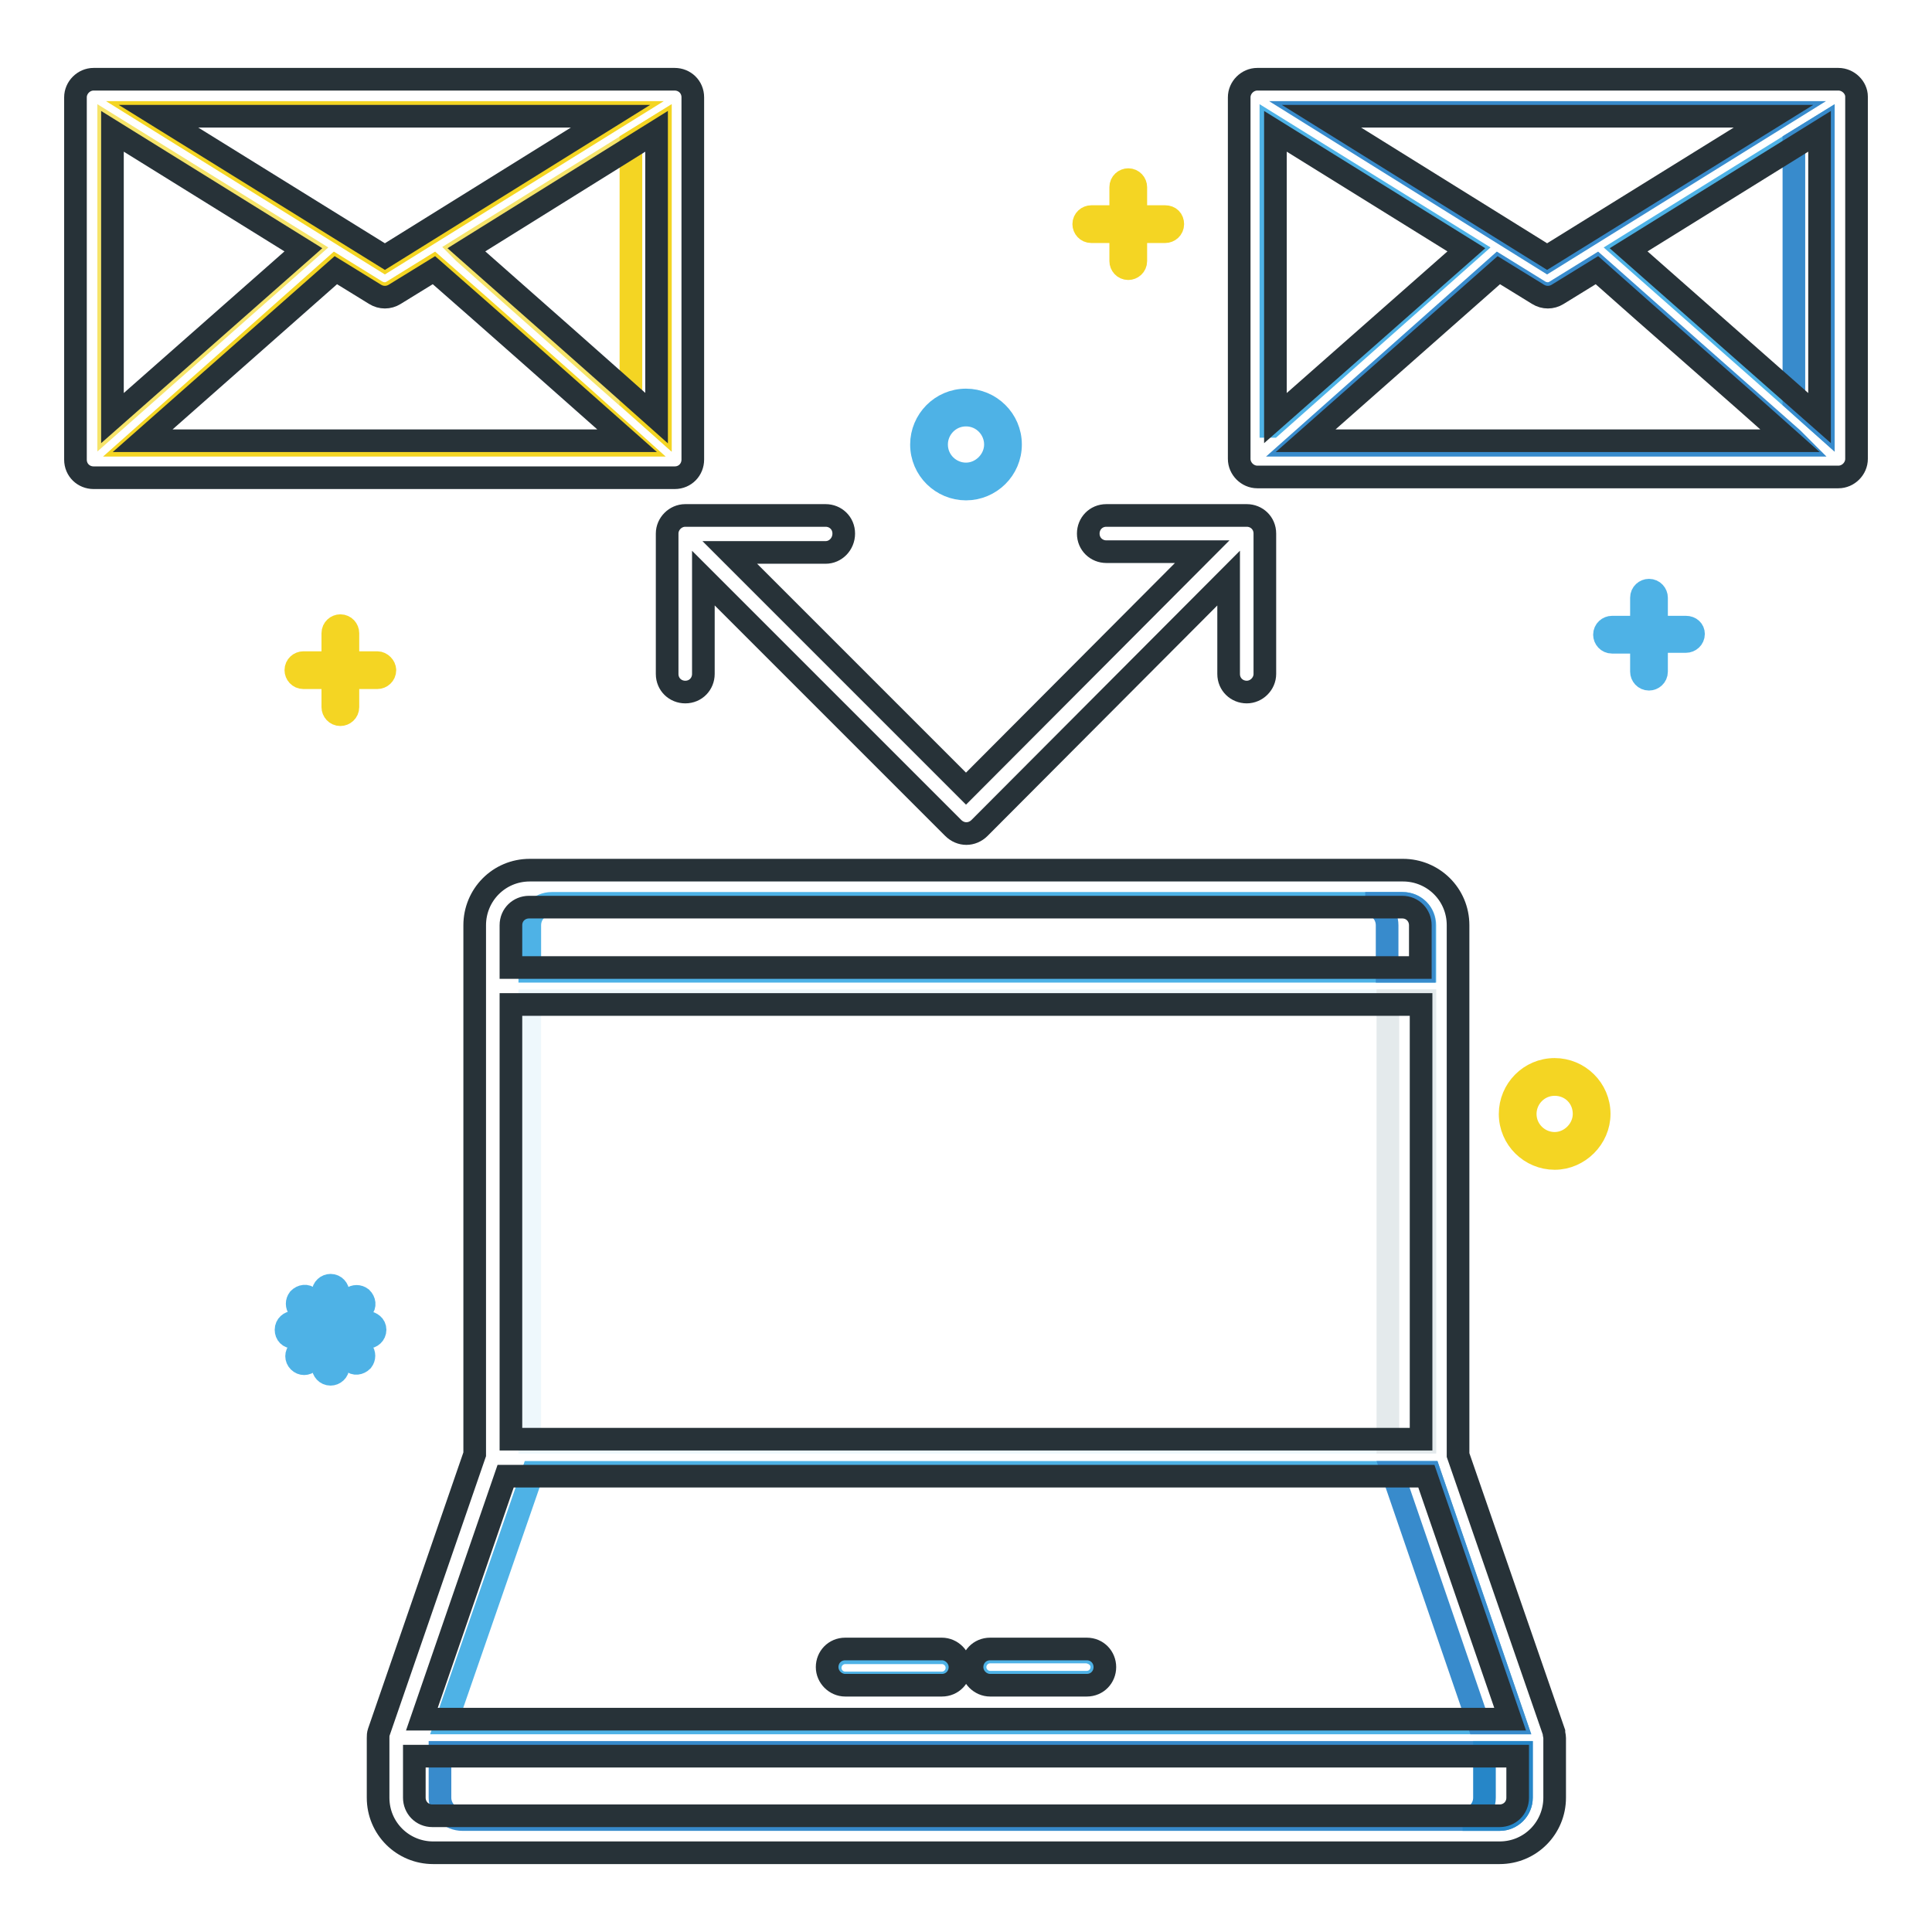 <?xml version="1.0" encoding="utf-8"?>
<!-- Svg Vector Icons : http://www.onlinewebfonts.com/icon -->
<!DOCTYPE svg PUBLIC "-//W3C//DTD SVG 1.1//EN" "http://www.w3.org/Graphics/SVG/1.1/DTD/svg11.dtd">
<svg version="1.1" xmlns="http://www.w3.org/2000/svg" xmlns:xlink="http://www.w3.org/1999/xlink" x="0px" y="0px" viewBox="0 0 256 256" enable-background="new 0 0 256 256" xml:space="preserve">
<g> <path stroke-width="3" fill-opacity="0" stroke="#388bcc"  d="M173.4,14.9L205,34.6l31.7-19.7H173.4z"/> <path stroke-width="3" fill-opacity="0" stroke="#4eb2e6"  d="M168.5,56.5L195,33l-26.6-16.5V56.5z"/> <path stroke-width="3" fill-opacity="0" stroke="#388bcc"  d="M237.5,58.1c-7.5-6.6-18.8-16.6-25.9-22.9l-5.5,3.4c-0.6,0.4-1.4,0.4-2.1,0l-5.5-3.4L171.7,59h66.7 L237.5,58.1z"/> <path stroke-width="3" fill-opacity="0" stroke="#4eb2e6"  d="M240.8,55.8l0.8,0.7v-40L215,33C232.7,48.6,236,51.5,240.8,55.8L240.8,55.8z"/> <path stroke-width="3" fill-opacity="0" stroke="#f4d523"  d="M51,34.6l31.7-19.7H19.3L51,34.6z"/> <path stroke-width="3" fill-opacity="0" stroke="#388bcc"  d="M61.3,241.1h137.4c1.6,0,2.9-1.3,2.9-2.9v-6H58.3v6C58.3,239.8,59.6,241.1,61.3,241.1z"/> <path stroke-width="3" fill-opacity="0" stroke="#eef8fc"  d="M70.2,132.6h118.6v58.5H70.2V132.6z"/> <path stroke-width="3" fill-opacity="0" stroke="#f6e46a"  d="M14.4,16.5v40L41,33L14.4,16.5z"/> <path stroke-width="3" fill-opacity="0" stroke="#4eb2e6"  d="M59.1,228.3h141.7l-11.4-33.2H70.6L59.1,228.3z M146,220.9c0,1.1-0.9,2-2,2h-12.8c-1.1,0-2-0.9-2-2 s0.9-2,2-2H144C145.1,219,146,219.8,146,220.9C146,220.9,146,220.9,146,220.9L146,220.9z M112,219h12.8c1.1,0,2,0.9,2,2s-0.9,2-2,2 H112c-1.1,0-2-0.9-2-2S110.9,219,112,219L112,219z M70.2,122.6v6.1h118.6v-6.1c0-1.6-1.3-2.9-2.9-2.9H73.1 C71.5,119.7,70.2,121,70.2,122.6z"/> <path stroke-width="3" fill-opacity="0" stroke="#2686c8"  d="M196.7,232.2v6c0,1.6-1.3,2.9-2.9,2.9h4.9c1.6,0,2.9-1.3,2.9-2.9v-6H196.7z"/> <path stroke-width="3" fill-opacity="0" stroke="#e4eaec"  d="M183.9,132.6h4.9v58.5h-4.9V132.6z"/> <path stroke-width="3" fill-opacity="0" stroke="#388bcc"  d="M189.4,195.1h-4.9l11.4,33.2h4.9L189.4,195.1z M185.8,119.7h-4.9c1.6,0,2.9,1.3,2.9,2.9v6.1h4.9v-6.1 C188.8,121,187.5,119.7,185.8,119.7z"/> <path stroke-width="3" fill-opacity="0" stroke="#f4d523"  d="M84.3,59l-1-0.9C76,51.5,64.9,41.7,57.5,35.2L52,38.6c-0.6,0.4-1.4,0.4-2.1,0l-5.5-3.4L17.6,59H84.3z"/> <path stroke-width="3" fill-opacity="0" stroke="#f6e46a"  d="M87.5,56.5v-40L61,33l0.5,0.5C79.2,49.2,82.7,52.3,87.5,56.5z"/> <path stroke-width="3" fill-opacity="0" stroke="#f4d523"  d="M83.6,18.9V53l3.9,3.5v-40L83.6,18.9z"/> <path stroke-width="3" fill-opacity="0" stroke="#388bcc"  d="M237.7,18.9V53l3.9,3.5v-40L237.7,18.9z"/> <path stroke-width="3" fill-opacity="0" stroke="#273238"  d="M12.4,63.3h77c1.4,0,2.4-1.1,2.4-2.4V12.9c0-1.4-1.1-2.4-2.4-2.4h-77c-1.3,0-2.4,1.1-2.4,2.4v48 C10,62.3,11.1,63.3,12.4,63.3z M18.9,58.4l25.6-22.6l5.2,3.2c0.8,0.5,1.8,0.5,2.6,0l5.2-3.2c7.2,6.3,18.5,16.3,25.6,22.6H18.9z  M87,55.4C80.5,49.6,68.5,39,61.8,33.1L87,17.4V55.4z M80.9,15.4L51,34L21,15.4H80.9z M14.9,17.4l25.3,15.7L14.9,55.4V17.4z  M243.6,10.5h-77c-1.3,0-2.4,1.1-2.4,2.4v47.9c0,1.3,1.1,2.4,2.4,2.4h77c1.3,0,2.4-1.1,2.4-2.4v-48C246,11.6,244.9,10.5,243.6,10.5 z M235,15.4L205,34l-29.9-18.6H235z M169,17.4l25.3,15.7L169,55.4V17.4z M173,58.4l25.6-22.6l5.2,3.2c0.8,0.5,1.8,0.5,2.6,0 l5.2-3.2c7.4,6.6,18.9,16.6,25.6,22.6L173,58.4z M241.1,55.4c-6.6-5.8-18.7-16.5-25.3-22.3l25.3-15.7V55.4z M124.8,218.5H112 c-1.4,0-2.4,1.1-2.4,2.4s1.1,2.4,2.4,2.4h12.8c1.4,0,2.4-1.1,2.4-2.4S126.1,218.5,124.8,218.5z M144,218.5h-12.8 c-1.4,0-2.4,1.1-2.4,2.4s1.1,2.4,2.4,2.4H144c1.4,0,2.4-1.1,2.4-2.4S145.4,218.5,144,218.5z"/> <path stroke-width="3" fill-opacity="0" stroke="#273238"  d="M193.2,122.6c0-4.1-3.3-7.3-7.3-7.3H70.2c-4.1,0-7.3,3.3-7.3,7.3v70.1l-12.7,36.8c-0.1,0.3-0.1,0.5-0.1,0.8 v7.9c0,4.1,3.3,7.3,7.3,7.3h141.3c4.1,0,7.3-3.3,7.3-7.3v-7.9c0-0.3-0.1-0.5-0.1-0.8l-12.7-36.7V122.6z M67.7,122.6 c0-1.4,1.1-2.4,2.4-2.4h115.7c1.4,0,2.4,1.1,2.4,2.4v5.6H67.7V122.6z M67.7,133.1h120.6v57.6H67.7V133.1z M201.1,238.2 c0,1.4-1.1,2.4-2.4,2.4H57.3c-1.4,0-2.4-1.1-2.4-2.4v-5.5h146.2V238.2z M200.1,227.8H55.9L67,195.6h122L200.1,227.8z M111.8,70.7 c0-1.4-1.1-2.4-2.4-2.4H90.8c-1.3,0-2.4,1.1-2.4,2.4v18.6c0,1.4,1.1,2.4,2.4,2.4c1.4,0,2.4-1.1,2.4-2.4V76.6l33.1,33.1 c1,1,2.5,1,3.5,0c0,0,0,0,0,0l33-33.1v12.7c0,1.4,1.1,2.4,2.4,2.4s2.4-1.1,2.4-2.4V70.7c0-1.4-1.1-2.4-2.4-2.4h-18.6 c-1.4,0-2.4,1.1-2.4,2.4c0,1.4,1.1,2.4,2.4,2.4h12.7L128,104.5L96.7,73.2h12.7C110.7,73.2,111.8,72.1,111.8,70.7z"/> <path stroke-width="3" fill-opacity="0" stroke="#4eb2e6"  d="M223.4,83.1h-3.9v-3.9c0-0.5-0.4-1-1-1c-0.5,0-1,0.4-1,1v3.9h-3.9c-0.5,0-1,0.4-1,1c0,0.5,0.4,1,1,1h3.9 v3.9c0,0.5,0.4,1,1,1c0.5,0,1-0.4,1-1V85h3.9c0.5,0,1-0.4,1-1C224.4,83.5,224,83.1,223.4,83.1z"/> <path stroke-width="3" fill-opacity="0" stroke="#f4d523"  d="M154.4,28.7h-3.9v-3.9c0-0.5-0.4-1-1-1c-0.5,0-1,0.4-1,1v3.9h-3.9c-0.5,0-1,0.4-1,1c0,0.5,0.4,1,1,1h3.9 v3.9c0,0.5,0.4,1,1,1c0.5,0,1-0.4,1-1v-3.9h3.9c0.5,0,1-0.4,1-1C155.4,29.1,155,28.7,154.4,28.7z M50,87.8h-3.9v-3.9 c0-0.5-0.4-1-1-1c-0.5,0-1,0.4-1,1v3.9h-3.9c-0.5,0-1,0.4-1,1c0,0.5,0.4,1,1,1h3.9v3.9c0,0.5,0.4,1,1,1c0.5,0,1-0.4,1-1v-3.9H50 c0.5,0,1-0.4,1-1C51,88.3,50.5,87.8,50,87.8z"/> <path stroke-width="3" fill-opacity="0" stroke="#4eb2e6"  d="M128,64.8c-3.2,0-5.9-2.6-5.9-5.9c0-3.2,2.6-5.9,5.9-5.9c3.2,0,5.9,2.6,5.9,5.9 C133.9,62.2,131.2,64.8,128,64.8L128,64.8z M128,55c-2.2,0-3.9,1.8-3.9,3.9c0,2.2,1.8,3.9,3.9,3.9s3.9-1.8,3.9-3.9 C131.9,56.8,130.2,55,128,55z"/> <path stroke-width="3" fill-opacity="0" stroke="#f4d523"  d="M206,153.5c-3.2,0-5.9-2.6-5.9-5.9c0-3.2,2.6-5.9,5.9-5.9c3.2,0,5.9,2.6,5.9,5.9 C211.9,150.8,209.2,153.5,206,153.5z M206,143.7c-2.2,0-3.9,1.8-3.9,3.9c0,2.2,1.8,3.9,3.9,3.9s3.9-1.8,3.9-3.9 C209.9,145.4,208.2,143.7,206,143.7z"/> <path stroke-width="3" fill-opacity="0" stroke="#4eb2e6"  d="M48.7,175.2h-2.5l1.8-1.8c0.4-0.4,0.3-1-0.1-1.4c-0.4-0.3-0.9-0.3-1.3,0l-1.8,1.8v-2.5c0-0.5-0.4-1-1-1 c-0.5,0-1,0.4-1,1v2.5l-1.8-1.8c-0.4-0.4-1-0.3-1.4,0.1c-0.3,0.4-0.3,0.9,0,1.3l1.8,1.8h-2.5c-0.5,0-1,0.4-1,1s0.4,1,1,1h2.5 l-1.8,1.8c-0.4,0.4-0.4,1,0,1.4c0.4,0.4,1,0.4,1.4,0l1.8-1.8v2.5c0,0.5,0.4,1,1,1c0.5,0,1-0.4,1-1v-2.5l1.8,1.8 c0.4,0.4,1,0.3,1.4-0.1c0.3-0.4,0.3-0.9,0-1.3l-1.8-1.8h2.5c0.5,0,1-0.4,1-1S49.2,175.3,48.7,175.2L48.7,175.2z"/></g>
</svg>